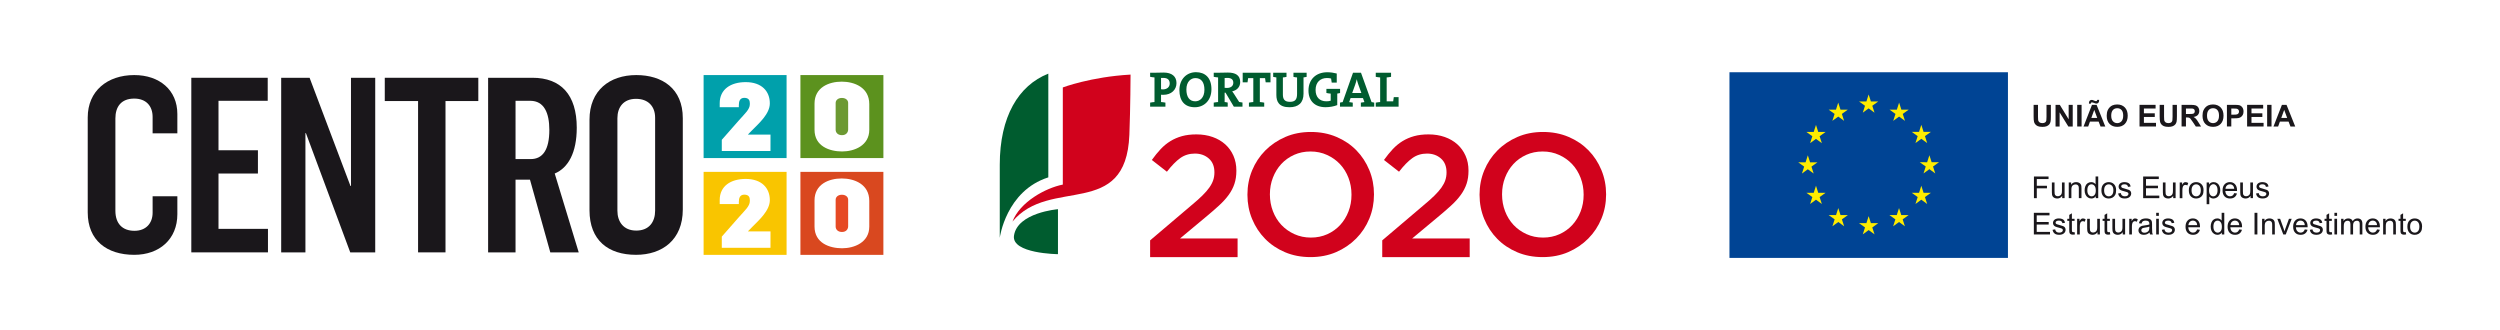 <?xml version="1.0" encoding="utf-8"?>
<!-- Generator: Adobe Illustrator 14.0.0, SVG Export Plug-In . SVG Version: 6.00 Build 43363)  -->
<!DOCTYPE svg PUBLIC "-//W3C//DTD SVG 1.1//EN" "http://www.w3.org/Graphics/SVG/1.1/DTD/svg11.dtd">
<svg version="1.1" id="Layer_1" xmlns="http://www.w3.org/2000/svg" xmlns:xlink="http://www.w3.org/1999/xlink" x="0px" y="0px"
	 width="515px" height="68px" viewBox="0 46 515 68" enable-background="new 0 46 515 68" xml:space="preserve">
<g>
	<g>
		<path fill="#D1021C" d="M236.925,95.516l8.583-7.287c0.854-0.709,1.578-1.354,2.172-1.936c0.594-0.584,1.072-1.131,1.44-1.654
			c0.37-0.521,0.636-1.031,0.801-1.527c0.168-0.498,0.25-1.029,0.25-1.602c0-1.23-0.386-2.186-1.157-2.859
			c-0.771-0.678-1.727-1.014-2.865-1.014s-2.144,0.307-3.01,0.924c-0.866,0.619-1.783,1.557-2.758,2.814l-3.101-2.42
			c0.595-0.833,1.199-1.577,1.817-2.236c0.616-0.655,1.287-1.206,2.012-1.649c0.724-0.443,1.52-0.786,2.385-1.025
			c0.864-0.24,1.858-0.359,2.974-0.359c1.212,0,2.321,0.18,3.33,0.535c1.007,0.354,1.874,0.86,2.6,1.512
			c0.724,0.654,1.288,1.438,1.691,2.354c0.401,0.913,0.604,1.928,0.604,3.042v0.07c0,0.975-0.131,1.857-0.393,2.652
			c-0.261,0.797-0.656,1.563-1.189,2.297c-0.537,0.738-1.214,1.48-2.031,2.227c-0.818,0.748-1.775,1.574-2.865,2.477l-5.128,4.271
			h11.856v3.844h-18.019L236.925,95.516L236.925,95.516z"/>
		<path fill="#D1021C" d="M269.97,98.963c-1.926,0-3.683-0.336-5.271-1.014c-1.592-0.676-2.954-1.596-4.096-2.762
			c-1.139-1.162-2.029-2.52-2.671-4.074c-0.641-1.555-0.961-3.211-0.961-4.967v-0.072c0-1.756,0.321-3.412,0.961-4.969
			c0.642-1.555,1.543-2.919,2.706-4.093c1.163-1.175,2.54-2.104,4.133-2.796c1.591-0.688,3.346-1.032,5.268-1.032
			c1.927,0,3.681,0.34,5.271,1.018c1.592,0.676,2.956,1.595,4.097,2.757c1.139,1.165,2.025,2.522,2.67,4.077
			c0.642,1.557,0.962,3.211,0.962,4.969v0.07c0,1.758-0.32,3.414-0.962,4.967c-0.645,1.559-1.543,2.922-2.707,4.094
			c-1.164,1.176-2.54,2.107-4.131,2.797C273.649,98.621,271.893,98.963,269.97,98.963 M270.038,94.941
			c1.23,0,2.358-0.232,3.389-0.693c1.025-0.465,1.908-1.094,2.641-1.891c0.733-0.795,1.305-1.723,1.72-2.793
			c0.415-1.068,0.619-2.207,0.619-3.418v-0.072c0-1.211-0.204-2.355-0.619-3.438c-0.415-1.078-0.991-2.018-1.738-2.811
			c-0.743-0.797-1.637-1.433-2.677-1.904c-1.04-0.478-2.175-0.715-3.401-0.715c-1.23,0-2.358,0.231-3.389,0.694
			c-1.025,0.464-1.906,1.094-2.641,1.889c-0.732,0.794-1.307,1.726-1.72,2.796c-0.413,1.064-0.623,2.205-0.623,3.418v0.068
			c0,1.213,0.21,2.357,0.623,3.438c0.413,1.082,0.993,2.018,1.735,2.814c0.747,0.795,1.639,1.432,2.681,1.904
			C267.674,94.701,268.81,94.941,270.038,94.941"/>
		<path fill="#D1021C" d="M284.743,95.516l8.584-7.287c0.854-0.709,1.576-1.354,2.171-1.936c0.594-0.584,1.075-1.131,1.442-1.654
			c0.367-0.521,0.635-1.031,0.8-1.527c0.165-0.498,0.248-1.029,0.248-1.602c0-1.23-0.382-2.186-1.155-2.859
			c-0.772-0.678-1.728-1.014-2.864-1.014c-1.142,0-2.145,0.307-3.01,0.924c-0.865,0.619-1.788,1.557-2.76,2.814l-3.099-2.42
			c0.596-0.833,1.199-1.577,1.814-2.236c0.619-0.655,1.289-1.206,2.013-1.649c0.727-0.443,1.52-0.786,2.387-1.025
			c0.865-0.24,1.855-0.359,2.972-0.359c1.212,0,2.321,0.18,3.329,0.535c1.01,0.354,1.877,0.86,2.601,1.512
			c0.725,0.654,1.286,1.438,1.691,2.354c0.404,0.913,0.605,1.928,0.605,3.042v0.07c0,0.975-0.129,1.857-0.392,2.652
			c-0.265,0.797-0.66,1.563-1.194,2.297c-0.532,0.738-1.208,1.48-2.029,2.227c-0.82,0.748-1.772,1.574-2.865,2.477l-5.13,4.271
			h11.857v3.844h-18.018L284.743,95.516L284.743,95.516z"/>
		<path fill="#D1021C" d="M317.788,98.963c-1.923,0-3.682-0.336-5.271-1.014c-1.59-0.676-2.956-1.596-4.095-2.762
			c-1.143-1.162-2.03-2.52-2.669-4.074c-0.643-1.555-0.966-3.211-0.966-4.967v-0.072c0-1.756,0.323-3.412,0.966-4.969
			c0.639-1.555,1.543-2.919,2.705-4.093c1.158-1.175,2.539-2.104,4.13-2.796c1.591-0.688,3.347-1.032,5.271-1.032
			c1.919,0,3.676,0.34,5.267,1.018c1.589,0.676,2.954,1.595,4.097,2.757c1.139,1.165,2.029,2.522,2.67,4.077
			c0.641,1.557,0.963,3.211,0.963,4.969v0.07c0,1.758-0.322,3.414-0.963,4.967c-0.641,1.559-1.542,2.922-2.704,4.094
			c-1.166,1.176-2.541,2.107-4.135,2.797C321.47,98.621,319.712,98.963,317.788,98.963 M317.863,94.941
			c1.228,0,2.354-0.232,3.382-0.693c1.031-0.465,1.909-1.094,2.644-1.891c0.731-0.795,1.304-1.723,1.72-2.793
			c0.414-1.068,0.619-2.207,0.619-3.418v-0.072c0-1.211-0.205-2.355-0.619-3.438c-0.416-1.078-0.992-2.018-1.736-2.811
			c-0.746-0.797-1.637-1.433-2.679-1.904c-1.039-0.478-2.174-0.715-3.401-0.715c-1.231,0-2.362,0.231-3.387,0.694
			c-1.027,0.464-1.91,1.094-2.643,1.889c-0.734,0.794-1.309,1.726-1.72,2.796c-0.413,1.064-0.62,2.205-0.62,3.418v0.068
			c0,1.213,0.207,2.357,0.62,3.438c0.411,1.082,0.992,2.018,1.734,2.814c0.746,0.795,1.64,1.432,2.679,1.904
			C315.495,94.701,316.628,94.941,317.863,94.941"/>
		<path fill="#005C2F" d="M239.619,65.535c-0.124,0-0.279,0-0.445-0.019v1.502c0.312,0.018,0.633,0.069,0.903,0.123v0.836h-3.151
			v-0.836c0.269-0.054,0.591-0.105,0.9-0.123v-5.067c-0.311-0.022-0.633-0.072-0.9-0.126v-0.839h0.812
			c0.328,0,1.241-0.039,1.968-0.039c1.707,0,2.65,0.799,2.65,2.165C242.356,64.468,241.322,65.535,239.619,65.535 M239.641,62.047
			c-0.165,0-0.311,0-0.467,0.006v2.33c0.136,0.022,0.269,0.035,0.391,0.035c0.822-0.013,1.395-0.469,1.395-1.225
			C240.959,62.491,240.565,62.047,239.641,62.047 M246.136,68.091c-2.136,0-3.179-1.354-3.179-3.518c0-2.313,1.54-3.702,3.417-3.702
			c1.863,0,3.184,1.122,3.184,3.512C249.558,66.692,248.033,68.091,246.136,68.091 M246.25,62.086c-0.963,0-1.854,0.767-1.854,2.339
			c0,1.479,0.581,2.445,1.834,2.445c0.911,0,1.881-0.704,1.881-2.382C248.113,62.937,247.452,62.086,246.25,62.086 M254.173,67.977
			l-1.711-2.883h-0.186v1.926c0.198,0.017,0.425,0.051,0.633,0.111v0.846h-2.881v-0.834c0.271-0.055,0.591-0.106,0.9-0.123v-5.068
			c-0.311-0.022-0.629-0.072-0.9-0.126v-0.839h0.81c0.271,0,1.24-0.039,2.101-0.039c1.544,0,2.541,0.537,2.541,1.967
			c0,0.977-0.664,1.691-1.648,1.9c0.126,0.162,0.248,0.34,0.354,0.504l1.08,1.689c0.194,0.028,0.441,0.07,0.684,0.114v0.854H254.173
			z M252.795,62.047c-0.188,0-0.382,0.006-0.519,0.026v2.022c0.096,0.008,0.271,0.02,0.478,0.02c0.818,0,1.305-0.413,1.305-1.067
			C254.059,62.376,253.656,62.047,252.795,62.047 M260.727,62.956c-0.047-0.318-0.104-0.598-0.122-0.862h-1.078v4.927
			c0.312,0.017,0.629,0.068,0.902,0.123v0.834h-3.149v-0.834c0.271-0.055,0.592-0.106,0.901-0.123v-4.927h-1.067
			c-0.02,0.264-0.074,0.544-0.122,0.862h-0.997v-1.97h5.727v1.97H260.727z M268.525,61.952v3.346c0,1.855-1.026,2.794-2.892,2.794
			c-2.208,0-2.701-1.198-2.701-2.534v-3.605c-0.23-0.022-0.458-0.061-0.655-0.115v-0.851h2.743v0.851
			c-0.237,0.063-0.505,0.093-0.745,0.115v3.521c0,0.883,0.281,1.504,1.441,1.504c1.035,0,1.479-0.437,1.479-1.627v-3.398
			c-0.25-0.022-0.517-0.053-0.743-0.115v-0.851h2.714v0.851C268.967,61.891,268.753,61.93,268.525,61.952 M275.474,65.278v2.373
			c-0.696,0.276-1.566,0.433-2.415,0.433c-2.206,0-3.514-1.308-3.514-3.437c0-2.23,1.492-3.763,3.877-3.763
			c0.65,0,1.305,0.092,1.948,0.259v1.876h-1.04c-0.059-0.302-0.09-0.569-0.123-0.843c-0.277-0.076-0.578-0.104-0.858-0.104
			c-1.356,0-2.339,0.863-2.339,2.443c0,1.486,0.807,2.354,2.228,2.354c0.329,0,0.62-0.041,0.886-0.126v-1.457
			c-0.308-0.021-0.631-0.072-0.886-0.135v-0.84h2.818v0.857C275.865,65.215,275.668,65.245,275.474,65.278 M280.337,67.977v-0.834
			c0.218-0.043,0.498-0.095,0.733-0.112l-0.3-0.829h-2.549l-0.29,0.829c0.24,0.019,0.521,0.069,0.736,0.112v0.834h-2.63v-0.834
			c0.167-0.055,0.37-0.095,0.547-0.106l2.135-6.05h1.646l2.175,6.05c0.178,0.013,0.385,0.053,0.55,0.106v0.834H280.337z
			 M279.82,63.433c-0.134-0.385-0.234-0.714-0.321-1.099h-0.011c-0.085,0.351-0.188,0.759-0.332,1.147l-0.6,1.672h1.885
			L279.82,63.433z M283.406,67.977v-0.834c0.272-0.055,0.598-0.106,0.906-0.123v-5.068c-0.31-0.022-0.634-0.072-0.906-0.126v-0.839
			h3.153v0.839c-0.271,0.055-0.591,0.104-0.904,0.126v4.92h1.341c0.021-0.252,0.07-0.549,0.123-0.857h0.992v1.963H283.406z"/>
		<path fill="#005C2F" d="M215.954,61.168c-6.167,2.438-10.002,8.871-10.002,18.779V94.99c0,0,1.264-9.668,10.002-12.453V61.168z"/>
		<path fill="#D1021C" d="M218.941,84.023c-3.583,0.713-8.833,3.586-10.377,7.629c7.689-9.34,23.39-0.313,24.087-17.878
			c0.219-5.563,0.244-12.408,0.244-12.408c-8.199,0.462-13.954,2.646-13.954,2.646V84.023L218.941,84.023z"/>
		<path fill="#005C2F" d="M217.941,89.094c0,0-8.348,0.676-9.058,5.443c-0.559,3.725,9.058,3.822,9.058,3.822V89.094z"/>
		<path fill="#1A171B" d="M18.072,89.766V70.194c0-5.448,4.035-8.729,9.584-8.729c5.195,0,8.879,3.078,8.879,8.021v3.984h-5.096
			v-3.38c0-2.27-1.361-3.782-3.783-3.782c-2.724,0-3.885,1.713-3.885,4.084v19.019c0,2.676,1.463,4.135,3.937,4.135
			c2.371,0,3.731-1.563,3.731-3.73v-3.379h5.096v3.682c0,5.146-3.685,8.375-8.879,8.375C22.006,98.494,18.072,95.518,18.072,89.766"
			/>
		<polygon fill="#1A171B" points="39.41,62.021 55.149,62.021 55.149,66.764 45.01,66.764 45.01,76.953 53.132,76.953 
			53.132,81.746 45.01,81.746 45.01,93.145 55.2,93.145 55.2,97.988 39.41,97.988 		"/>
		<polygon fill="#1A171B" points="57.924,62.021 63.776,62.021 72.199,84.318 72.302,84.318 72.302,62.021 77.296,62.021 
			77.296,97.988 72.15,97.988 63.019,73.424 62.918,73.424 62.918,97.988 57.924,97.988 		"/>
		<polygon fill="#1A171B" points="86.123,66.815 79.263,66.815 79.263,62.021 98.532,62.021 98.532,66.815 91.773,66.815 
			91.773,97.988 86.123,97.988 		"/>
		<path fill="#1A171B" d="M100.552,62.021h9.131c5.851,0,9.129,3.483,9.129,10.292c0,5.146-1.766,8.273-4.54,9.433l4.944,16.244
			h-5.854l-4.187-14.982H106.2V97.99h-5.649L100.552,62.021L100.552,62.021z M109.329,78.77c2.471,0,3.834-1.916,3.834-6.004
			c0-3.479-1.061-6.002-3.936-6.002h-3.026V78.77H109.329z"/>
		<path fill="#1A171B" d="M121.437,89.314V70.647c0-6.002,4.136-9.182,9.635-9.182c5.35,0,9.584,2.775,9.584,8.881v18.816
			c0,6.254-4.235,9.33-9.635,9.33C125.32,98.494,121.437,95.52,121.437,89.314 M134.955,89.414V70.245
			c0-2.37-1.463-3.885-3.935-3.885c-2.573,0-3.834,1.716-3.834,3.986v19.066c0,2.27,1.261,4.088,3.884,4.088
			C133.743,93.5,134.955,91.684,134.955,89.414"/>
		<path fill="#00A0AB" d="M144.943,78.559h17.093V61.463h-17.093V78.559z M158.719,77.104h-10.03v-2.305l3.551-4.037
			c1.19-1.349,2.226-2.227,2.226-3.279v-0.215c0-0.564-0.215-1.113-1.133-1.113c-0.916,0-1.132,0.703-1.132,1.505v0.429h-3.94V67.25
			c0-2.853,2.264-4.333,5.348-4.333c3.318,0,4.975,1.893,4.975,4.371c0,2.168-2.242,4.117-3.629,5.521l-0.859,0.877v0.041h4.626
			L158.719,77.104L158.719,77.104z"/>
		<path fill="#F9C500" d="M144.943,98.498h17.093V81.404h-17.093V98.498z M158.719,97.047h-10.03v-2.303l3.551-4.041
			c1.19-1.348,2.226-2.225,2.226-3.277v-0.213c0-0.57-0.215-1.115-1.133-1.115c-0.916,0-1.132,0.705-1.132,1.502v0.432h-3.94v-0.838
			c0-2.854,2.264-4.336,5.348-4.336c3.318,0,4.975,1.895,4.975,4.373c0,2.166-2.242,4.115-3.629,5.523l-0.859,0.877v0.039h4.626
			L158.719,97.047L158.719,97.047z"/>
		<path fill="#5C921E" d="M164.886,78.559h17.094V61.463h-17.094V78.559z M179.073,72.729c0,3.28-3.104,4.472-5.602,4.472
			c-2.557,0-5.678-1.054-5.678-4.472v-5.381c0-3.339,2.945-4.529,5.6-4.529c2.615,0,5.679,1.19,5.679,4.626L179.073,72.729
			L179.073,72.729z"/>
		<path fill="#6C9932" d="M173.432,66.176c-0.799,0-1.288,0.469-1.288,1.033v5.521c0,0.568,0.429,1.115,1.308,1.115
			c0.898,0,1.268-0.627,1.268-1.173v-5.481C174.719,66.625,174.211,66.176,173.432,66.176"/>
		<path fill="#E64924" d="M173.432,86.117c-0.799,0-1.288,0.469-1.288,1.033v5.521c0,0.566,0.429,1.117,1.308,1.117
			c0.898,0,1.268-0.627,1.268-1.172v-5.484C174.719,86.566,174.211,86.117,173.432,86.117"/>
		<path fill="#D9481F" d="M164.886,98.498h17.091V81.404h-17.091V98.498z M179.073,92.672c0,3.281-3.104,4.471-5.602,4.471
			c-2.557,0-5.678-1.051-5.678-4.471v-5.385c0-3.336,2.945-4.525,5.6-4.525c2.615,0,5.679,1.189,5.679,4.623L179.073,92.672
			L179.073,92.672z"/>
		<path fill="#1A171B" d="M418.927,67.598h0.901v2.416c0,0.385,0.012,0.631,0.032,0.745c0.039,0.183,0.13,0.328,0.275,0.44
			c0.146,0.111,0.344,0.164,0.595,0.164c0.255,0,0.449-0.051,0.577-0.156c0.13-0.104,0.209-0.232,0.235-0.386
			c0.024-0.15,0.038-0.402,0.038-0.757v-2.467h0.9v2.344c0,0.535-0.021,0.912-0.071,1.135c-0.051,0.222-0.141,0.408-0.271,0.561
			c-0.13,0.151-0.306,0.272-0.523,0.362c-0.22,0.092-0.505,0.138-0.857,0.138c-0.427,0-0.748-0.051-0.97-0.148
			s-0.396-0.227-0.521-0.383c-0.129-0.158-0.213-0.324-0.254-0.494c-0.06-0.258-0.088-0.635-0.088-1.133V67.598z"/>
		<polygon fill="#1A171B" points="423.443,72.059 423.443,67.598 424.319,67.598 426.144,70.577 426.144,67.598 426.982,67.598 
			426.982,72.059 426.076,72.059 424.28,69.149 424.28,72.059 		"/>
		<rect x="427.906" y="67.598" fill="#1A171B" width="0.901" height="4.461"/>
		<path fill="#1A171B" d="M433.688,72.059h-0.979l-0.391-1.015h-1.784l-0.366,1.015h-0.954l1.735-4.461h0.951L433.688,72.059z
			 M430.718,67.35h-0.391c-0.002-0.047-0.005-0.082-0.005-0.107c0-0.212,0.055-0.377,0.158-0.491s0.235-0.172,0.397-0.172
			c0.07,0,0.138,0.008,0.196,0.021c0.063,0.019,0.173,0.062,0.333,0.131c0.162,0.074,0.288,0.108,0.38,0.108
			c0.063,0,0.119-0.021,0.162-0.062c0.044-0.04,0.072-0.107,0.085-0.201h0.396c-0.002,0.271-0.053,0.469-0.154,0.586
			c-0.1,0.117-0.229,0.177-0.388,0.177c-0.068,0-0.137-0.007-0.203-0.022c-0.046-0.01-0.164-0.055-0.35-0.123
			c-0.188-0.071-0.323-0.106-0.408-0.106c-0.064,0-0.116,0.021-0.153,0.062C430.74,67.184,430.72,67.253,430.718,67.35
			 M432.029,70.292l-0.612-1.655l-0.604,1.655H432.029z"/>
		<path fill="#1A171B" d="M433.982,69.854c0-0.453,0.068-0.834,0.206-1.145c0.101-0.227,0.237-0.43,0.413-0.609
			c0.177-0.182,0.369-0.316,0.577-0.402c0.28-0.117,0.598-0.178,0.962-0.178c0.658,0,1.184,0.205,1.577,0.612
			c0.396,0.406,0.593,0.974,0.593,1.701c0,0.72-0.196,1.283-0.588,1.69c-0.392,0.406-0.915,0.607-1.569,0.607
			c-0.662,0-1.19-0.201-1.583-0.605C434.179,71.123,433.982,70.565,433.982,69.854 M434.91,69.824c0,0.506,0.116,0.89,0.352,1.149
			c0.231,0.26,0.526,0.391,0.889,0.391c0.358,0,0.652-0.131,0.882-0.387c0.231-0.259,0.346-0.647,0.346-1.164
			c0-0.514-0.11-0.894-0.335-1.146s-0.521-0.376-0.893-0.376c-0.373,0-0.672,0.126-0.898,0.38
			C435.026,68.928,434.91,69.311,434.91,69.824"/>
		<polygon fill="#1A171B" points="440.742,72.059 440.742,67.598 444.051,67.598 444.051,68.354 441.645,68.354 441.645,69.341 
			443.883,69.341 443.883,70.093 441.645,70.093 441.645,71.307 444.137,71.307 444.137,72.059 		"/>
		<path fill="#1A171B" d="M444.894,67.598h0.901v2.416c0,0.385,0.012,0.631,0.03,0.745c0.04,0.183,0.132,0.328,0.278,0.44
			c0.145,0.111,0.341,0.164,0.594,0.164c0.256,0,0.448-0.051,0.577-0.156c0.13-0.104,0.208-0.232,0.236-0.386
			c0.024-0.15,0.039-0.402,0.039-0.757v-2.467h0.898v2.344c0,0.535-0.023,0.912-0.072,1.135c-0.05,0.222-0.14,0.408-0.27,0.561
			c-0.132,0.151-0.307,0.272-0.523,0.362c-0.222,0.092-0.507,0.138-0.858,0.138c-0.426,0-0.749-0.051-0.97-0.148
			c-0.22-0.098-0.395-0.227-0.521-0.383c-0.128-0.158-0.212-0.324-0.253-0.494c-0.058-0.258-0.088-0.635-0.088-1.133L444.894,67.598
			L444.894,67.598z"/>
		<path fill="#1A171B" d="M449.405,72.059v-4.461h1.896c0.476,0,0.822,0.041,1.037,0.121c0.217,0.078,0.391,0.221,0.52,0.428
			c0.13,0.203,0.196,0.438,0.196,0.703c0,0.334-0.101,0.607-0.296,0.828c-0.198,0.217-0.491,0.355-0.883,0.411
			c0.193,0.114,0.354,0.238,0.482,0.373c0.127,0.138,0.297,0.377,0.511,0.726l0.546,0.871h-1.077l-0.651-0.972
			c-0.231-0.347-0.389-0.563-0.474-0.655s-0.176-0.151-0.271-0.187c-0.096-0.032-0.247-0.048-0.454-0.048h-0.183v1.859h-0.899
			V72.059z M450.304,69.483h0.666c0.433,0,0.702-0.018,0.811-0.057c0.106-0.033,0.19-0.098,0.252-0.187
			c0.063-0.091,0.091-0.201,0.091-0.334c0-0.15-0.038-0.272-0.117-0.365c-0.081-0.091-0.194-0.151-0.342-0.174
			c-0.073-0.011-0.291-0.015-0.656-0.015h-0.703L450.304,69.483L450.304,69.483z"/>
		<path fill="#1A171B" d="M453.718,69.854c0-0.453,0.066-0.834,0.204-1.145c0.103-0.227,0.239-0.43,0.415-0.609
			c0.175-0.181,0.367-0.316,0.576-0.402c0.277-0.117,0.598-0.178,0.962-0.178c0.658,0,1.185,0.205,1.576,0.612
			c0.396,0.406,0.594,0.974,0.594,1.701c0,0.72-0.196,1.283-0.588,1.69c-0.391,0.406-0.914,0.607-1.569,0.607
			c-0.662,0-1.19-0.201-1.583-0.605C453.912,71.123,453.718,70.565,453.718,69.854 M454.646,69.824c0,0.506,0.116,0.89,0.351,1.149
			c0.233,0.26,0.529,0.391,0.89,0.391c0.357,0,0.653-0.131,0.884-0.387c0.229-0.259,0.345-0.647,0.345-1.164
			c0-0.514-0.11-0.894-0.336-1.146c-0.224-0.252-0.521-0.376-0.893-0.376s-0.67,0.126-0.899,0.38
			C454.759,68.928,454.646,69.311,454.646,69.824"/>
		<path fill="#1A171B" d="M458.747,72.059v-4.461h1.446c0.546,0,0.903,0.021,1.07,0.066c0.256,0.066,0.47,0.212,0.642,0.438
			c0.173,0.224,0.261,0.515,0.261,0.866c0,0.274-0.052,0.505-0.149,0.691c-0.1,0.188-0.228,0.333-0.38,0.44
			c-0.153,0.106-0.31,0.178-0.467,0.211c-0.215,0.043-0.525,0.063-0.935,0.063h-0.588v1.683h-0.9V72.059z M459.649,68.354v1.266
			h0.494c0.354,0,0.592-0.023,0.711-0.07s0.214-0.121,0.281-0.22s0.102-0.216,0.102-0.347c0-0.162-0.048-0.297-0.143-0.401
			c-0.096-0.106-0.216-0.171-0.362-0.198c-0.108-0.021-0.322-0.029-0.646-0.029H459.649L459.649,68.354z"/>
		<polygon fill="#1A171B" points="462.905,72.059 462.905,67.598 466.212,67.598 466.212,68.354 463.806,68.354 463.806,69.341 
			466.045,69.341 466.045,70.093 463.806,70.093 463.806,71.307 466.297,71.307 466.297,72.059 		"/>
		<rect x="467.032" y="67.598" fill="#1A171B" width="0.901" height="4.461"/>
		<path fill="#1A171B" d="M472.814,72.059h-0.979l-0.391-1.015h-1.783l-0.367,1.015h-0.954l1.736-4.461h0.95L472.814,72.059z
			 M471.156,70.292l-0.612-1.655l-0.604,1.655H471.156z"/>
		<polygon fill="#1A171B" points="418.99,86.822 418.99,82.359 422,82.359 422,82.887 419.58,82.887 419.58,84.268 421.675,84.268 
			421.675,84.795 419.58,84.795 419.58,86.822 		"/>
		<path fill="#1A171B" d="M424.815,86.822v-0.475c-0.252,0.363-0.592,0.547-1.025,0.547c-0.19,0-0.367-0.037-0.532-0.107
			c-0.167-0.074-0.288-0.166-0.369-0.275c-0.08-0.111-0.138-0.246-0.169-0.408c-0.022-0.105-0.033-0.275-0.033-0.51v-2.002h0.547
			v1.791c0,0.285,0.012,0.479,0.035,0.578c0.035,0.145,0.105,0.258,0.218,0.338c0.112,0.084,0.251,0.125,0.415,0.125
			c0.163,0,0.317-0.043,0.462-0.127c0.146-0.084,0.246-0.199,0.307-0.342c0.06-0.148,0.091-0.357,0.091-0.633v-1.73h0.546v3.23
			H424.815z"/>
		<path fill="#1A171B" d="M426.162,86.822v-3.23h0.493v0.457c0.235-0.355,0.579-0.531,1.027-0.531c0.195,0,0.375,0.035,0.536,0.105
			c0.164,0.068,0.288,0.16,0.367,0.273c0.082,0.115,0.139,0.25,0.172,0.404c0.021,0.102,0.027,0.279,0.027,0.533v1.986h-0.546
			v-1.963c0-0.225-0.021-0.393-0.063-0.504c-0.044-0.107-0.118-0.197-0.228-0.264c-0.107-0.064-0.235-0.098-0.383-0.098
			c-0.233,0-0.434,0.072-0.604,0.221c-0.171,0.15-0.255,0.43-0.255,0.844v1.766H426.162z"/>
		<path fill="#1A171B" d="M431.725,86.822v-0.408c-0.206,0.318-0.506,0.48-0.902,0.48c-0.259,0-0.496-0.072-0.713-0.213
			c-0.216-0.143-0.383-0.34-0.5-0.596c-0.121-0.254-0.179-0.547-0.179-0.877c0-0.322,0.053-0.617,0.16-0.879
			s0.269-0.463,0.483-0.605c0.215-0.137,0.456-0.207,0.723-0.207c0.193,0,0.367,0.041,0.521,0.121
			c0.15,0.084,0.275,0.191,0.37,0.322v-1.602h0.546v4.461h-0.509V86.822z M429.992,85.211c0,0.412,0.087,0.721,0.264,0.926
			c0.174,0.207,0.38,0.309,0.615,0.309c0.238,0,0.443-0.098,0.611-0.295c0.167-0.193,0.249-0.494,0.249-0.895
			c0-0.441-0.085-0.77-0.256-0.975c-0.169-0.207-0.38-0.311-0.628-0.311c-0.244,0-0.447,0.098-0.61,0.299
			C430.074,84.469,429.992,84.781,429.992,85.211"/>
		<path fill="#1A171B" d="M432.889,85.209c0-0.604,0.167-1.045,0.5-1.332c0.277-0.24,0.617-0.359,1.016-0.359
			c0.446,0,0.809,0.146,1.09,0.439c0.281,0.289,0.424,0.691,0.424,1.205c0,0.416-0.063,0.74-0.188,0.98
			c-0.125,0.238-0.307,0.424-0.544,0.557c-0.24,0.131-0.499,0.195-0.781,0.195c-0.452,0-0.816-0.145-1.096-0.436
			C433.029,86.17,432.889,85.752,432.889,85.209 M433.45,85.209c0,0.412,0.091,0.721,0.271,0.928
			c0.182,0.205,0.409,0.307,0.682,0.307c0.271,0,0.498-0.102,0.679-0.311c0.182-0.205,0.271-0.52,0.271-0.945
			c0-0.398-0.09-0.701-0.271-0.906c-0.184-0.205-0.407-0.309-0.679-0.309s-0.5,0.102-0.682,0.307
			C433.541,84.48,433.45,84.791,433.45,85.209"/>
		<path fill="#1A171B" d="M436.34,85.855l0.542-0.084c0.029,0.219,0.114,0.383,0.254,0.498c0.139,0.115,0.333,0.172,0.582,0.172
			c0.252,0,0.438-0.047,0.561-0.15c0.122-0.104,0.185-0.223,0.185-0.361c0-0.123-0.056-0.221-0.163-0.291
			c-0.073-0.049-0.263-0.111-0.559-0.188c-0.401-0.102-0.682-0.189-0.838-0.264c-0.155-0.072-0.271-0.176-0.352-0.309
			c-0.08-0.129-0.12-0.273-0.12-0.43c0-0.145,0.033-0.279,0.099-0.402c0.064-0.121,0.155-0.225,0.27-0.305
			c0.086-0.063,0.2-0.117,0.35-0.16c0.146-0.043,0.304-0.064,0.472-0.064c0.256,0,0.479,0.035,0.668,0.107
			c0.192,0.074,0.334,0.174,0.426,0.297c0.092,0.125,0.153,0.293,0.188,0.502l-0.535,0.074c-0.024-0.168-0.095-0.297-0.212-0.393
			c-0.117-0.092-0.28-0.139-0.494-0.139c-0.252,0-0.432,0.041-0.536,0.123c-0.108,0.082-0.163,0.182-0.163,0.293
			c0,0.07,0.021,0.135,0.066,0.191c0.045,0.059,0.115,0.105,0.21,0.146c0.057,0.021,0.216,0.066,0.483,0.141
			c0.389,0.104,0.657,0.188,0.812,0.256c0.153,0.064,0.273,0.158,0.359,0.283c0.089,0.127,0.133,0.283,0.133,0.473
			c0,0.182-0.054,0.352-0.161,0.516c-0.104,0.16-0.26,0.285-0.46,0.375c-0.202,0.086-0.429,0.129-0.683,0.129
			c-0.42,0-0.74-0.086-0.96-0.26C436.541,86.459,436.402,86.199,436.34,85.855"/>
		<polygon fill="#1A171B" points="441.49,86.822 441.49,82.359 444.713,82.359 444.713,82.887 442.076,82.887 442.076,84.254 
			444.545,84.254 444.545,84.777 442.076,84.777 442.076,86.295 444.817,86.295 444.817,86.822 		"/>
		<path fill="#1A171B" d="M447.679,86.822v-0.475c-0.25,0.363-0.593,0.547-1.025,0.547c-0.189,0-0.367-0.037-0.533-0.107
			c-0.166-0.074-0.288-0.166-0.367-0.275c-0.08-0.111-0.138-0.246-0.169-0.408c-0.023-0.105-0.033-0.275-0.033-0.51v-2.002h0.546
			v1.791c0,0.285,0.014,0.479,0.035,0.578c0.033,0.145,0.106,0.258,0.218,0.338c0.112,0.084,0.251,0.125,0.416,0.125
			c0.163,0,0.315-0.043,0.463-0.127c0.142-0.084,0.244-0.199,0.304-0.342c0.06-0.148,0.091-0.357,0.091-0.633v-1.73h0.55v3.23
			H447.679z"/>
		<path fill="#1A171B" d="M449.022,86.822v-3.23h0.492v0.488c0.126-0.229,0.242-0.379,0.349-0.453s0.224-0.109,0.352-0.109
			c0.186,0,0.372,0.061,0.564,0.176l-0.188,0.51c-0.135-0.078-0.27-0.119-0.402-0.119c-0.119,0-0.227,0.035-0.322,0.107
			c-0.095,0.072-0.164,0.174-0.204,0.303c-0.061,0.191-0.092,0.402-0.092,0.639v1.689H449.022L449.022,86.822z"/>
		<path fill="#1A171B" d="M450.9,85.209c0-0.604,0.165-1.045,0.499-1.332c0.277-0.24,0.616-0.359,1.016-0.359
			c0.443,0,0.809,0.146,1.091,0.439c0.28,0.289,0.423,0.691,0.423,1.205c0,0.416-0.063,0.74-0.188,0.98
			c-0.125,0.238-0.307,0.424-0.544,0.557c-0.24,0.131-0.499,0.195-0.781,0.195c-0.452,0-0.816-0.145-1.096-0.436
			C451.037,86.17,450.9,85.752,450.9,85.209 M451.461,85.209c0,0.412,0.09,0.721,0.271,0.928c0.181,0.205,0.407,0.307,0.682,0.307
			c0.271,0,0.498-0.102,0.68-0.311c0.182-0.205,0.271-0.52,0.271-0.945c0-0.398-0.09-0.701-0.272-0.906
			c-0.182-0.205-0.405-0.309-0.677-0.309c-0.273,0-0.501,0.102-0.682,0.307C451.551,84.48,451.461,84.791,451.461,85.209"/>
		<path fill="#1A171B" d="M454.568,88.061v-4.469h0.5v0.418c0.117-0.164,0.251-0.287,0.397-0.371
			c0.148-0.08,0.328-0.121,0.539-0.121c0.274,0,0.52,0.07,0.729,0.213c0.21,0.145,0.371,0.342,0.479,0.602
			c0.106,0.26,0.163,0.543,0.163,0.852c0,0.33-0.063,0.629-0.18,0.893c-0.12,0.266-0.292,0.469-0.518,0.607
			c-0.228,0.141-0.465,0.213-0.715,0.213c-0.182,0-0.347-0.041-0.489-0.115c-0.146-0.076-0.267-0.174-0.36-0.293v1.572H454.568
			L454.568,88.061z M455.064,85.225c0,0.416,0.085,0.725,0.253,0.922c0.168,0.199,0.372,0.299,0.611,0.299
			c0.244,0,0.452-0.104,0.626-0.309c0.174-0.207,0.26-0.525,0.26-0.959c0-0.41-0.084-0.719-0.254-0.924
			c-0.169-0.205-0.371-0.307-0.607-0.307c-0.231,0-0.438,0.107-0.617,0.324C455.155,84.492,455.064,84.809,455.064,85.225"/>
		<path fill="#1A171B" d="M460.244,85.781l0.566,0.068c-0.09,0.332-0.254,0.588-0.495,0.771c-0.242,0.184-0.551,0.273-0.926,0.273
			c-0.474,0-0.847-0.145-1.124-0.438c-0.277-0.289-0.417-0.699-0.417-1.227c0-0.543,0.141-0.965,0.421-1.264
			c0.28-0.301,0.645-0.451,1.089-0.451c0.435,0,0.785,0.146,1.062,0.439c0.272,0.295,0.41,0.709,0.41,1.242
			c0,0.031-0.002,0.08-0.005,0.146h-2.41c0.021,0.355,0.122,0.627,0.304,0.816c0.181,0.188,0.403,0.281,0.676,0.281
			c0.2,0,0.371-0.053,0.514-0.158C460.049,86.182,460.161,86.014,460.244,85.781 M458.448,84.895h1.806
			c-0.025-0.27-0.095-0.475-0.207-0.609c-0.176-0.211-0.4-0.314-0.68-0.314c-0.251,0-0.463,0.084-0.634,0.25
			C458.561,84.389,458.466,84.613,458.448,84.895"/>
		<path fill="#1A171B" d="M463.615,86.822v-0.475c-0.251,0.363-0.593,0.547-1.024,0.547c-0.19,0-0.367-0.037-0.533-0.107
			c-0.167-0.074-0.288-0.166-0.368-0.275c-0.08-0.111-0.136-0.246-0.169-0.408c-0.023-0.105-0.034-0.275-0.034-0.51v-2.002h0.549
			v1.791c0,0.285,0.012,0.479,0.033,0.578c0.035,0.145,0.106,0.258,0.218,0.338c0.113,0.084,0.251,0.125,0.414,0.125
			c0.164,0,0.318-0.043,0.464-0.127c0.144-0.084,0.246-0.199,0.307-0.342c0.059-0.148,0.089-0.357,0.089-0.633v-1.73h0.548v3.23
			H463.615z"/>
		<path fill="#1A171B" d="M464.743,85.855l0.542-0.084c0.031,0.219,0.116,0.383,0.256,0.498s0.334,0.172,0.581,0.172
			c0.253,0,0.438-0.047,0.563-0.15c0.121-0.104,0.182-0.223,0.182-0.361c0-0.123-0.055-0.221-0.162-0.291
			c-0.073-0.049-0.261-0.111-0.559-0.188c-0.402-0.102-0.681-0.189-0.835-0.264c-0.155-0.072-0.273-0.176-0.354-0.309
			c-0.078-0.129-0.118-0.273-0.118-0.43c0-0.145,0.031-0.279,0.098-0.402c0.067-0.121,0.156-0.225,0.271-0.305
			c0.085-0.063,0.199-0.117,0.348-0.16c0.147-0.043,0.305-0.064,0.474-0.064c0.253,0,0.477,0.035,0.667,0.107
			c0.192,0.074,0.334,0.174,0.426,0.297c0.092,0.125,0.154,0.293,0.188,0.502l-0.535,0.074c-0.021-0.168-0.093-0.297-0.21-0.393
			c-0.116-0.092-0.282-0.139-0.494-0.139c-0.252,0-0.431,0.041-0.539,0.123c-0.107,0.082-0.16,0.182-0.16,0.293
			c0,0.07,0.021,0.135,0.066,0.191c0.044,0.059,0.113,0.105,0.208,0.146c0.057,0.021,0.219,0.066,0.484,0.141
			c0.389,0.104,0.657,0.188,0.813,0.256c0.153,0.064,0.272,0.158,0.36,0.283c0.087,0.127,0.131,0.283,0.131,0.473
			c0,0.182-0.055,0.352-0.16,0.516c-0.105,0.16-0.26,0.285-0.462,0.375c-0.2,0.086-0.429,0.129-0.682,0.129
			c-0.419,0-0.738-0.086-0.959-0.26C464.948,86.459,464.807,86.199,464.743,85.855"/>
		<polygon fill="#1A171B" points="418.973,94.299 418.973,89.838 422.198,89.838 422.198,90.365 419.563,90.365 419.563,91.73 
			422.031,91.73 422.031,92.256 419.563,92.256 419.563,93.771 422.302,93.771 422.302,94.299 		"/>
		<path fill="#1A171B" d="M422.827,93.334l0.541-0.084c0.03,0.219,0.115,0.383,0.255,0.5c0.139,0.115,0.334,0.172,0.581,0.172
			c0.253,0,0.438-0.051,0.562-0.152s0.183-0.223,0.183-0.361c0-0.123-0.054-0.221-0.161-0.293c-0.074-0.049-0.262-0.107-0.56-0.186
			c-0.402-0.1-0.68-0.188-0.835-0.264c-0.155-0.072-0.273-0.176-0.354-0.309c-0.081-0.129-0.122-0.273-0.122-0.434
			c0-0.143,0.034-0.277,0.1-0.398c0.066-0.123,0.157-0.225,0.271-0.305c0.084-0.063,0.202-0.117,0.349-0.16
			c0.147-0.043,0.307-0.064,0.473-0.064c0.254,0,0.479,0.035,0.669,0.107c0.191,0.072,0.335,0.172,0.425,0.299
			c0.091,0.123,0.153,0.291,0.188,0.498l-0.536,0.074c-0.024-0.168-0.093-0.297-0.211-0.391c-0.116-0.092-0.282-0.141-0.494-0.141
			c-0.253,0-0.432,0.041-0.539,0.125c-0.106,0.082-0.161,0.182-0.161,0.293c0,0.07,0.022,0.135,0.067,0.191
			c0.046,0.059,0.112,0.107,0.209,0.146c0.055,0.02,0.217,0.064,0.484,0.141c0.388,0.102,0.656,0.186,0.812,0.254
			c0.152,0.064,0.272,0.16,0.359,0.285c0.088,0.127,0.131,0.283,0.131,0.471c0,0.182-0.054,0.354-0.158,0.518
			c-0.107,0.158-0.262,0.283-0.462,0.373c-0.201,0.088-0.429,0.131-0.682,0.131c-0.421,0-0.739-0.086-0.959-0.262
			C423.03,93.938,422.888,93.676,422.827,93.334"/>
		<path fill="#1A171B" d="M427.359,93.811l0.079,0.482c-0.154,0.033-0.293,0.049-0.414,0.049c-0.199,0-0.354-0.031-0.463-0.094
			c-0.108-0.064-0.186-0.145-0.23-0.248c-0.044-0.104-0.066-0.318-0.066-0.646v-1.857h-0.401v-0.428h0.401V90.27l0.545-0.33v1.129
			h0.551v0.428h-0.551v1.889c0,0.158,0.011,0.256,0.029,0.301c0.018,0.043,0.05,0.08,0.094,0.105
			c0.043,0.027,0.104,0.041,0.187,0.041C427.179,93.832,427.26,93.824,427.359,93.811"/>
		<path fill="#1A171B" d="M427.889,94.299v-3.23h0.492v0.49c0.126-0.229,0.241-0.381,0.348-0.453
			c0.107-0.072,0.224-0.109,0.352-0.109c0.186,0,0.372,0.059,0.563,0.178l-0.188,0.508c-0.135-0.08-0.269-0.119-0.401-0.119
			c-0.118,0-0.229,0.035-0.323,0.109c-0.094,0.068-0.163,0.17-0.203,0.297c-0.06,0.197-0.092,0.408-0.092,0.641v1.691h-0.547V94.299
			z"/>
		<path fill="#1A171B" d="M432.085,94.299v-0.473c-0.249,0.363-0.593,0.547-1.024,0.547c-0.19,0-0.367-0.037-0.533-0.109
			s-0.289-0.166-0.369-0.273c-0.079-0.111-0.136-0.246-0.167-0.406c-0.023-0.107-0.034-0.277-0.034-0.512v-2.004h0.549v1.793
			c0,0.285,0.012,0.479,0.033,0.576c0.034,0.146,0.106,0.26,0.218,0.34c0.112,0.082,0.251,0.123,0.416,0.123
			c0.163,0,0.315-0.043,0.462-0.127c0.144-0.084,0.246-0.195,0.306-0.342s0.089-0.354,0.089-0.633v-1.73h0.547v3.23H432.085z"/>
		<path fill="#1A171B" d="M434.63,93.811l0.079,0.482c-0.154,0.033-0.293,0.049-0.414,0.049c-0.199,0-0.354-0.031-0.464-0.094
			c-0.107-0.064-0.186-0.145-0.229-0.248s-0.066-0.318-0.066-0.646v-1.857h-0.4v-0.428h0.4V90.27l0.545-0.33v1.129h0.551v0.428
			h-0.551v1.889c0,0.158,0.011,0.256,0.028,0.301c0.02,0.043,0.051,0.08,0.095,0.105c0.042,0.027,0.105,0.041,0.188,0.041
			C434.449,93.832,434.531,93.824,434.63,93.811"/>
		<path fill="#1A171B" d="M437.282,94.299v-0.473c-0.252,0.363-0.593,0.547-1.024,0.547c-0.19,0-0.369-0.037-0.534-0.109
			c-0.166-0.072-0.289-0.166-0.368-0.273c-0.08-0.111-0.137-0.246-0.169-0.406c-0.022-0.107-0.034-0.277-0.034-0.512v-2.004h0.549
			v1.793c0,0.285,0.013,0.479,0.032,0.576c0.036,0.146,0.109,0.26,0.22,0.34c0.113,0.082,0.25,0.123,0.414,0.123
			s0.318-0.043,0.463-0.127s0.246-0.195,0.307-0.342c0.06-0.146,0.09-0.354,0.09-0.633v-1.73h0.547v3.23H437.282z"/>
		<path fill="#1A171B" d="M438.623,94.299v-3.23h0.493v0.49c0.126-0.229,0.241-0.381,0.351-0.453
			c0.104-0.072,0.224-0.109,0.351-0.109c0.185,0,0.372,0.059,0.563,0.178l-0.189,0.508c-0.134-0.08-0.268-0.119-0.402-0.119
			c-0.117,0-0.227,0.035-0.32,0.109c-0.097,0.068-0.163,0.17-0.204,0.297c-0.063,0.197-0.091,0.408-0.091,0.641v1.691h-0.551V94.299
			z"/>
		<path fill="#1A171B" d="M442.815,93.9c-0.203,0.174-0.398,0.295-0.585,0.365c-0.188,0.07-0.39,0.105-0.604,0.105
			c-0.354,0-0.628-0.086-0.818-0.26s-0.286-0.396-0.286-0.664c0-0.16,0.036-0.305,0.108-0.436c0.071-0.131,0.164-0.234,0.282-0.314
			c0.116-0.078,0.246-0.139,0.394-0.18c0.108-0.027,0.271-0.055,0.488-0.08c0.44-0.055,0.768-0.119,0.977-0.189
			c0.001-0.074,0.003-0.123,0.003-0.145c0-0.223-0.052-0.381-0.155-0.471c-0.14-0.123-0.349-0.186-0.624-0.186
			c-0.258,0-0.446,0.047-0.57,0.137c-0.122,0.09-0.214,0.248-0.271,0.479l-0.534-0.072c0.047-0.229,0.127-0.416,0.239-0.557
			s0.272-0.248,0.483-0.326c0.211-0.074,0.455-0.113,0.732-0.113c0.276,0,0.499,0.031,0.673,0.1
			c0.172,0.063,0.299,0.145,0.381,0.242c0.079,0.098,0.138,0.225,0.17,0.373c0.019,0.092,0.028,0.26,0.028,0.506v0.73
			c0,0.508,0.01,0.83,0.033,0.965c0.023,0.137,0.069,0.266,0.139,0.389h-0.574C442.866,94.186,442.829,94.053,442.815,93.9
			 M442.77,92.676c-0.199,0.082-0.497,0.152-0.895,0.209c-0.228,0.031-0.386,0.07-0.479,0.111c-0.093,0.041-0.165,0.1-0.216,0.176
			c-0.051,0.078-0.075,0.164-0.075,0.262c0,0.146,0.054,0.268,0.165,0.363c0.11,0.098,0.271,0.145,0.486,0.145
			c0.21,0,0.396-0.045,0.562-0.139c0.164-0.09,0.285-0.217,0.362-0.375c0.059-0.125,0.089-0.309,0.089-0.551L442.77,92.676
			L442.77,92.676z"/>
		<path fill="#1A171B" d="M444.175,89.838h0.548v0.631h-0.548V89.838z M444.175,91.066h0.548v3.232h-0.548V91.066z"/>
		<path fill="#1A171B" d="M445.337,93.334l0.542-0.084c0.029,0.219,0.113,0.383,0.253,0.5c0.14,0.115,0.335,0.172,0.583,0.172
			c0.252,0,0.438-0.051,0.561-0.152c0.122-0.104,0.182-0.223,0.182-0.361c0-0.123-0.054-0.221-0.159-0.293
			c-0.075-0.049-0.263-0.107-0.562-0.186c-0.399-0.1-0.678-0.188-0.835-0.264c-0.154-0.072-0.272-0.176-0.353-0.309
			c-0.081-0.129-0.12-0.273-0.12-0.434c0-0.143,0.032-0.277,0.1-0.398c0.065-0.123,0.154-0.225,0.27-0.305
			c0.086-0.063,0.199-0.117,0.349-0.16c0.146-0.043,0.306-0.064,0.474-0.064c0.252,0,0.477,0.035,0.667,0.107
			c0.191,0.072,0.334,0.172,0.424,0.299c0.092,0.123,0.154,0.291,0.188,0.498l-0.535,0.074c-0.022-0.168-0.094-0.297-0.212-0.391
			c-0.116-0.092-0.28-0.141-0.494-0.141c-0.251,0-0.429,0.041-0.538,0.125c-0.106,0.082-0.161,0.182-0.161,0.293
			c0,0.07,0.022,0.135,0.066,0.191c0.046,0.059,0.116,0.107,0.21,0.146c0.056,0.02,0.218,0.064,0.485,0.141
			c0.386,0.102,0.656,0.186,0.81,0.254c0.154,0.064,0.272,0.16,0.36,0.285c0.087,0.127,0.132,0.283,0.132,0.471
			c0,0.182-0.053,0.354-0.159,0.518c-0.106,0.158-0.262,0.283-0.463,0.373c-0.199,0.088-0.427,0.131-0.68,0.131
			c-0.42,0-0.741-0.086-0.961-0.262C445.537,93.938,445.399,93.676,445.337,93.334"/>
		<path fill="#1A171B" d="M452.615,93.26l0.565,0.07c-0.089,0.33-0.254,0.586-0.495,0.768c-0.241,0.186-0.55,0.275-0.926,0.275
			c-0.473,0-0.848-0.145-1.124-0.439c-0.277-0.291-0.415-0.697-0.415-1.223c0-0.545,0.14-0.967,0.42-1.268
			c0.278-0.299,0.643-0.449,1.088-0.449c0.433,0,0.786,0.146,1.061,0.439c0.274,0.295,0.41,0.709,0.41,1.24
			c0,0.033,0,0.082-0.003,0.148h-2.41c0.021,0.354,0.122,0.627,0.303,0.814c0.181,0.189,0.403,0.283,0.675,0.283
			c0.202,0,0.373-0.053,0.515-0.158C452.42,93.656,452.531,93.49,452.615,93.26 M450.817,92.373h1.805
			c-0.022-0.271-0.093-0.477-0.205-0.609c-0.177-0.211-0.4-0.318-0.679-0.318c-0.252,0-0.464,0.084-0.635,0.254
			C450.929,91.867,450.836,92.09,450.817,92.373"/>
		<path fill="#1A171B" d="M457.696,94.299v-0.406c-0.205,0.318-0.506,0.48-0.902,0.48c-0.258,0-0.494-0.072-0.711-0.213
			c-0.216-0.143-0.384-0.344-0.502-0.594c-0.117-0.258-0.178-0.551-0.178-0.879c0-0.322,0.054-0.615,0.161-0.881
			c0.107-0.262,0.271-0.461,0.483-0.604c0.215-0.141,0.455-0.209,0.722-0.209c0.192,0,0.368,0.041,0.52,0.123
			c0.152,0.084,0.276,0.188,0.372,0.32v-1.602h0.544v4.461h-0.509V94.299z M455.964,92.688c0,0.412,0.089,0.723,0.263,0.928
			c0.176,0.203,0.38,0.309,0.618,0.309c0.237,0,0.441-0.1,0.607-0.295c0.168-0.195,0.252-0.494,0.252-0.896
			c0-0.441-0.086-0.768-0.256-0.975c-0.17-0.205-0.379-0.311-0.63-0.311c-0.242,0-0.447,0.1-0.609,0.299
			C456.047,91.947,455.964,92.26,455.964,92.688"/>
		<path fill="#1A171B" d="M461.277,93.26l0.567,0.07c-0.09,0.33-0.255,0.586-0.497,0.768c-0.241,0.186-0.55,0.275-0.925,0.275
			c-0.475,0-0.848-0.145-1.124-0.439c-0.277-0.291-0.414-0.697-0.414-1.223c0-0.545,0.14-0.967,0.417-1.268
			c0.28-0.299,0.645-0.449,1.091-0.449c0.432,0,0.785,0.146,1.059,0.439c0.274,0.295,0.412,0.709,0.412,1.24
			c0,0.033-0.002,0.082-0.003,0.148h-2.411c0.021,0.354,0.121,0.627,0.302,0.814c0.182,0.189,0.406,0.283,0.677,0.283
			c0.201,0,0.371-0.053,0.514-0.158C461.084,93.656,461.195,93.49,461.277,93.26 M459.479,92.373h1.804
			c-0.022-0.271-0.093-0.477-0.206-0.609c-0.175-0.211-0.398-0.318-0.68-0.318c-0.25,0-0.461,0.084-0.634,0.254
			C459.592,91.867,459.496,92.09,459.479,92.373"/>
		<rect x="464.433" y="89.838" fill="#1A171B" width="0.589" height="4.461"/>
		<path fill="#1A171B" d="M465.991,94.299v-3.23h0.494v0.459c0.237-0.354,0.58-0.531,1.028-0.531c0.193,0,0.372,0.035,0.537,0.104
			c0.164,0.072,0.285,0.164,0.366,0.277c0.081,0.115,0.139,0.248,0.17,0.404c0.021,0.102,0.029,0.277,0.029,0.533v1.984h-0.547
			v-1.965c0-0.225-0.021-0.391-0.063-0.502c-0.043-0.109-0.118-0.197-0.228-0.264c-0.108-0.066-0.235-0.1-0.383-0.1
			c-0.231,0-0.433,0.074-0.603,0.223s-0.255,0.43-0.255,0.844v1.764H465.991z"/>
		<path fill="#1A171B" d="M470.356,94.299l-1.229-3.23h0.578l0.694,1.936c0.074,0.209,0.144,0.428,0.205,0.652
			c0.05-0.172,0.118-0.375,0.205-0.615l0.718-1.973h0.563l-1.225,3.23H470.356z"/>
		<path fill="#1A171B" d="M474.785,93.26l0.566,0.07c-0.09,0.33-0.256,0.586-0.496,0.768c-0.241,0.186-0.55,0.275-0.926,0.275
			c-0.473,0-0.848-0.145-1.124-0.439c-0.276-0.291-0.415-0.697-0.415-1.223c0-0.545,0.14-0.967,0.42-1.268
			c0.28-0.299,0.643-0.449,1.089-0.449c0.433,0,0.785,0.146,1.06,0.439c0.274,0.295,0.409,0.709,0.409,1.24
			c0,0.033-0.001,0.082-0.002,0.148h-2.409c0.021,0.354,0.12,0.627,0.3,0.814c0.184,0.189,0.406,0.283,0.677,0.283
			c0.201,0,0.373-0.053,0.514-0.158C474.591,93.658,474.702,93.49,474.785,93.26 M472.988,92.373h1.804
			c-0.021-0.271-0.092-0.477-0.203-0.609c-0.177-0.211-0.403-0.318-0.682-0.318c-0.25,0-0.462,0.084-0.634,0.254
			C473.101,91.867,473.007,92.09,472.988,92.373"/>
		<path fill="#1A171B" d="M475.822,93.334l0.54-0.084c0.032,0.219,0.116,0.383,0.255,0.5c0.141,0.115,0.333,0.172,0.583,0.172
			c0.252,0,0.438-0.051,0.562-0.152c0.12-0.104,0.182-0.223,0.182-0.361c0-0.123-0.055-0.221-0.162-0.293
			c-0.075-0.049-0.261-0.107-0.561-0.186c-0.4-0.1-0.679-0.188-0.834-0.264c-0.155-0.072-0.273-0.176-0.353-0.309
			c-0.08-0.129-0.121-0.273-0.121-0.434c0-0.143,0.033-0.277,0.1-0.398c0.063-0.123,0.155-0.225,0.27-0.305
			c0.085-0.063,0.201-0.117,0.348-0.16c0.147-0.043,0.306-0.064,0.475-0.064c0.252,0,0.479,0.035,0.667,0.107
			c0.192,0.072,0.333,0.172,0.426,0.299c0.091,0.123,0.152,0.291,0.188,0.498l-0.535,0.074c-0.025-0.168-0.096-0.297-0.212-0.391
			c-0.117-0.092-0.282-0.141-0.494-0.141c-0.252,0-0.432,0.041-0.54,0.125c-0.106,0.082-0.16,0.182-0.16,0.293
			c0,0.07,0.021,0.135,0.066,0.191c0.045,0.059,0.114,0.107,0.21,0.146c0.055,0.02,0.217,0.064,0.484,0.141
			c0.388,0.102,0.656,0.186,0.812,0.254c0.153,0.064,0.272,0.16,0.359,0.285c0.089,0.127,0.132,0.283,0.132,0.471
			c0,0.182-0.054,0.354-0.161,0.518c-0.104,0.158-0.259,0.283-0.459,0.373c-0.202,0.088-0.429,0.131-0.683,0.131
			c-0.42,0-0.74-0.086-0.961-0.262C476.02,93.938,475.88,93.676,475.822,93.334"/>
		<path fill="#1A171B" d="M480.352,93.811l0.078,0.482c-0.154,0.033-0.291,0.049-0.413,0.049c-0.199,0-0.354-0.031-0.462-0.094
			c-0.11-0.064-0.188-0.145-0.232-0.248c-0.046-0.104-0.065-0.318-0.065-0.646v-1.857h-0.402v-0.428h0.402V90.27l0.545-0.33v1.129
			h0.551v0.428h-0.551v1.889c0,0.158,0.009,0.256,0.027,0.301c0.021,0.043,0.052,0.08,0.096,0.105
			c0.043,0.027,0.104,0.041,0.188,0.041C480.172,93.832,480.25,93.824,480.352,93.811"/>
		<path fill="#1A171B" d="M480.89,89.838h0.547v0.631h-0.547V89.838z M480.89,91.066h0.547v3.232h-0.547V91.066z"/>
		<path fill="#1A171B" d="M482.271,94.299v-3.23h0.49v0.455c0.103-0.16,0.235-0.285,0.405-0.383
			c0.168-0.098,0.359-0.145,0.573-0.145c0.239,0,0.437,0.049,0.59,0.148c0.151,0.1,0.261,0.238,0.323,0.416
			c0.255-0.379,0.589-0.564,0.998-0.564c0.32,0,0.566,0.088,0.74,0.266c0.171,0.178,0.259,0.451,0.259,0.82v2.217h-0.546v-2.035
			c0-0.219-0.018-0.377-0.053-0.473c-0.035-0.098-0.101-0.174-0.192-0.232c-0.094-0.059-0.204-0.088-0.329-0.088
			c-0.228,0-0.416,0.074-0.565,0.227c-0.15,0.152-0.228,0.395-0.228,0.727v1.877h-0.546v-2.098c0-0.246-0.045-0.43-0.134-0.551
			c-0.091-0.121-0.236-0.182-0.438-0.182c-0.154,0-0.299,0.039-0.429,0.119c-0.132,0.082-0.226,0.201-0.284,0.359
			c-0.06,0.154-0.088,0.381-0.088,0.674v1.676H482.271z"/>
		<path fill="#1A171B" d="M489.674,93.26l0.565,0.07c-0.089,0.33-0.256,0.586-0.497,0.768c-0.238,0.186-0.549,0.275-0.925,0.275
			c-0.473,0-0.848-0.145-1.123-0.439c-0.276-0.291-0.416-0.697-0.416-1.223c0-0.545,0.141-0.967,0.421-1.268
			c0.279-0.299,0.643-0.449,1.088-0.449c0.434,0,0.785,0.146,1.059,0.439c0.275,0.295,0.412,0.709,0.412,1.24
			c0,0.033-0.001,0.082-0.002,0.148h-2.411c0.021,0.354,0.121,0.627,0.302,0.814c0.182,0.189,0.405,0.283,0.677,0.283
			c0.201,0,0.371-0.053,0.514-0.158C489.479,93.658,489.591,93.49,489.674,93.26 M487.877,92.373h1.802
			c-0.023-0.271-0.092-0.477-0.205-0.609c-0.176-0.211-0.401-0.318-0.68-0.318c-0.251,0-0.462,0.084-0.635,0.254
			C487.989,91.867,487.894,92.09,487.877,92.373"/>
		<path fill="#1A171B" d="M490.928,94.299v-3.23h0.493v0.459c0.235-0.354,0.578-0.531,1.026-0.531c0.195,0,0.374,0.035,0.538,0.104
			c0.163,0.072,0.285,0.164,0.366,0.277c0.082,0.115,0.139,0.248,0.171,0.404c0.021,0.102,0.029,0.277,0.029,0.533v1.984h-0.547
			v-1.965c0-0.225-0.021-0.391-0.063-0.502c-0.043-0.109-0.118-0.197-0.228-0.264c-0.108-0.064-0.236-0.1-0.383-0.1
			c-0.232,0-0.434,0.074-0.604,0.223s-0.254,0.43-0.254,0.844v1.764H490.928z"/>
		<path fill="#1A171B" d="M495.59,93.811l0.078,0.482c-0.155,0.033-0.292,0.049-0.414,0.049c-0.198,0-0.354-0.031-0.462-0.094
			c-0.11-0.064-0.188-0.145-0.231-0.248c-0.047-0.104-0.067-0.318-0.067-0.646v-1.857h-0.399v-0.428h0.399V90.27l0.545-0.33v1.129
			h0.553v0.428h-0.553v1.889c0,0.158,0.01,0.256,0.028,0.301c0.021,0.043,0.051,0.08,0.095,0.105
			c0.043,0.027,0.105,0.041,0.188,0.041C495.409,93.832,495.489,93.824,495.59,93.811"/>
		<path fill="#1A171B" d="M495.92,92.684c0-0.6,0.166-1.041,0.5-1.33c0.276-0.236,0.615-0.357,1.016-0.357
			c0.444,0,0.808,0.146,1.088,0.438c0.283,0.291,0.425,0.693,0.425,1.207c0,0.414-0.062,0.74-0.188,0.98
			c-0.125,0.236-0.307,0.422-0.545,0.555c-0.239,0.131-0.498,0.197-0.78,0.197c-0.451,0-0.818-0.145-1.097-0.436
			C496.059,93.645,495.92,93.229,495.92,92.684 M496.483,92.684c0,0.414,0.092,0.725,0.271,0.932
			c0.182,0.203,0.407,0.309,0.683,0.309c0.271,0,0.498-0.105,0.679-0.311c0.182-0.207,0.271-0.521,0.271-0.945
			c0-0.4-0.09-0.703-0.271-0.908c-0.183-0.205-0.407-0.309-0.678-0.309c-0.274,0-0.501,0.102-0.683,0.307
			C496.573,91.961,496.483,92.27,496.483,92.684"/>
		<rect x="356.269" y="60.882" fill="#004494" width="57.368" height="38.247"/>
		<polygon fill="#FFEC00" points="383.731,69.215 384.94,68.33 386.152,69.215 385.691,67.788 386.919,66.901 385.405,66.901 
			384.94,65.457 384.478,66.905 382.962,66.901 384.192,67.788 		"/>
		<polygon fill="#FFEC00" points="377.467,70.897 378.677,70.016 379.886,70.897 379.428,69.468 380.656,68.585 379.141,68.585 
			378.675,67.139 378.211,68.587 376.698,68.585 377.926,69.468 		"/>
		<polygon fill="#FFEC00" points="374.093,71.733 373.628,73.182 372.114,73.182 373.342,74.065 372.881,75.492 374.093,74.608 
			375.303,75.492 374.843,74.065 376.071,73.182 374.556,73.182 		"/>
		<polygon fill="#FFEC00" points="372.411,80.867 373.619,81.748 373.16,80.321 374.391,79.438 372.875,79.438 372.411,77.989 
			371.948,79.44 370.433,79.438 371.661,80.321 371.199,81.748 		"/>
		<polygon fill="#FFEC00" points="374.556,85.713 374.093,84.266 373.628,85.715 372.114,85.713 373.342,86.596 372.881,88.023 
			374.093,87.139 375.303,88.023 374.843,86.596 376.071,85.713 		"/>
		<polygon fill="#FFEC00" points="379.15,90.305 378.685,88.861 378.222,90.307 376.706,90.305 377.936,91.188 377.475,92.617 
			378.687,91.732 379.895,92.617 379.436,91.188 380.662,90.305 		"/>
		<polygon fill="#FFEC00" points="385.406,91.969 384.943,90.521 384.478,91.971 382.962,91.969 384.192,92.852 383.733,94.279 
			384.943,93.396 386.153,94.279 385.691,92.852 386.921,91.969 		"/>
		<polygon fill="#FFEC00" points="391.662,90.305 391.198,88.861 390.734,90.307 389.221,90.305 390.448,91.188 389.99,92.617 
			391.198,91.732 392.409,92.617 391.948,91.188 393.178,90.305 		"/>
		<polygon fill="#FFEC00" points="396.255,85.713 395.791,84.266 395.326,85.715 393.814,85.713 395.043,86.596 394.58,88.023 
			395.791,87.139 397,88.023 396.541,86.596 397.771,85.713 		"/>
		<polygon fill="#FFEC00" points="399.435,79.418 397.918,79.418 397.454,77.973 396.991,79.421 395.477,79.418 396.703,80.303 
			396.244,81.73 397.454,80.846 398.662,81.73 398.203,80.303 		"/>
		<polygon fill="#FFEC00" points="394.58,75.473 395.791,74.59 397,75.473 396.541,74.042 397.771,73.163 396.255,73.163 
			395.791,71.714 395.326,73.163 393.814,73.163 395.041,74.042 		"/>
		<polygon fill="#FFEC00" points="391.217,67.139 390.752,68.587 389.239,68.585 390.466,69.471 390.005,70.901 391.218,70.016 
			392.426,70.901 391.967,69.471 393.196,68.585 391.679,68.585 		"/>
	</g>
	<rect x="0" y="46" fill="#FFFFFF" fill-opacity="0" width="515" height="68"/>
</g>
</svg>
